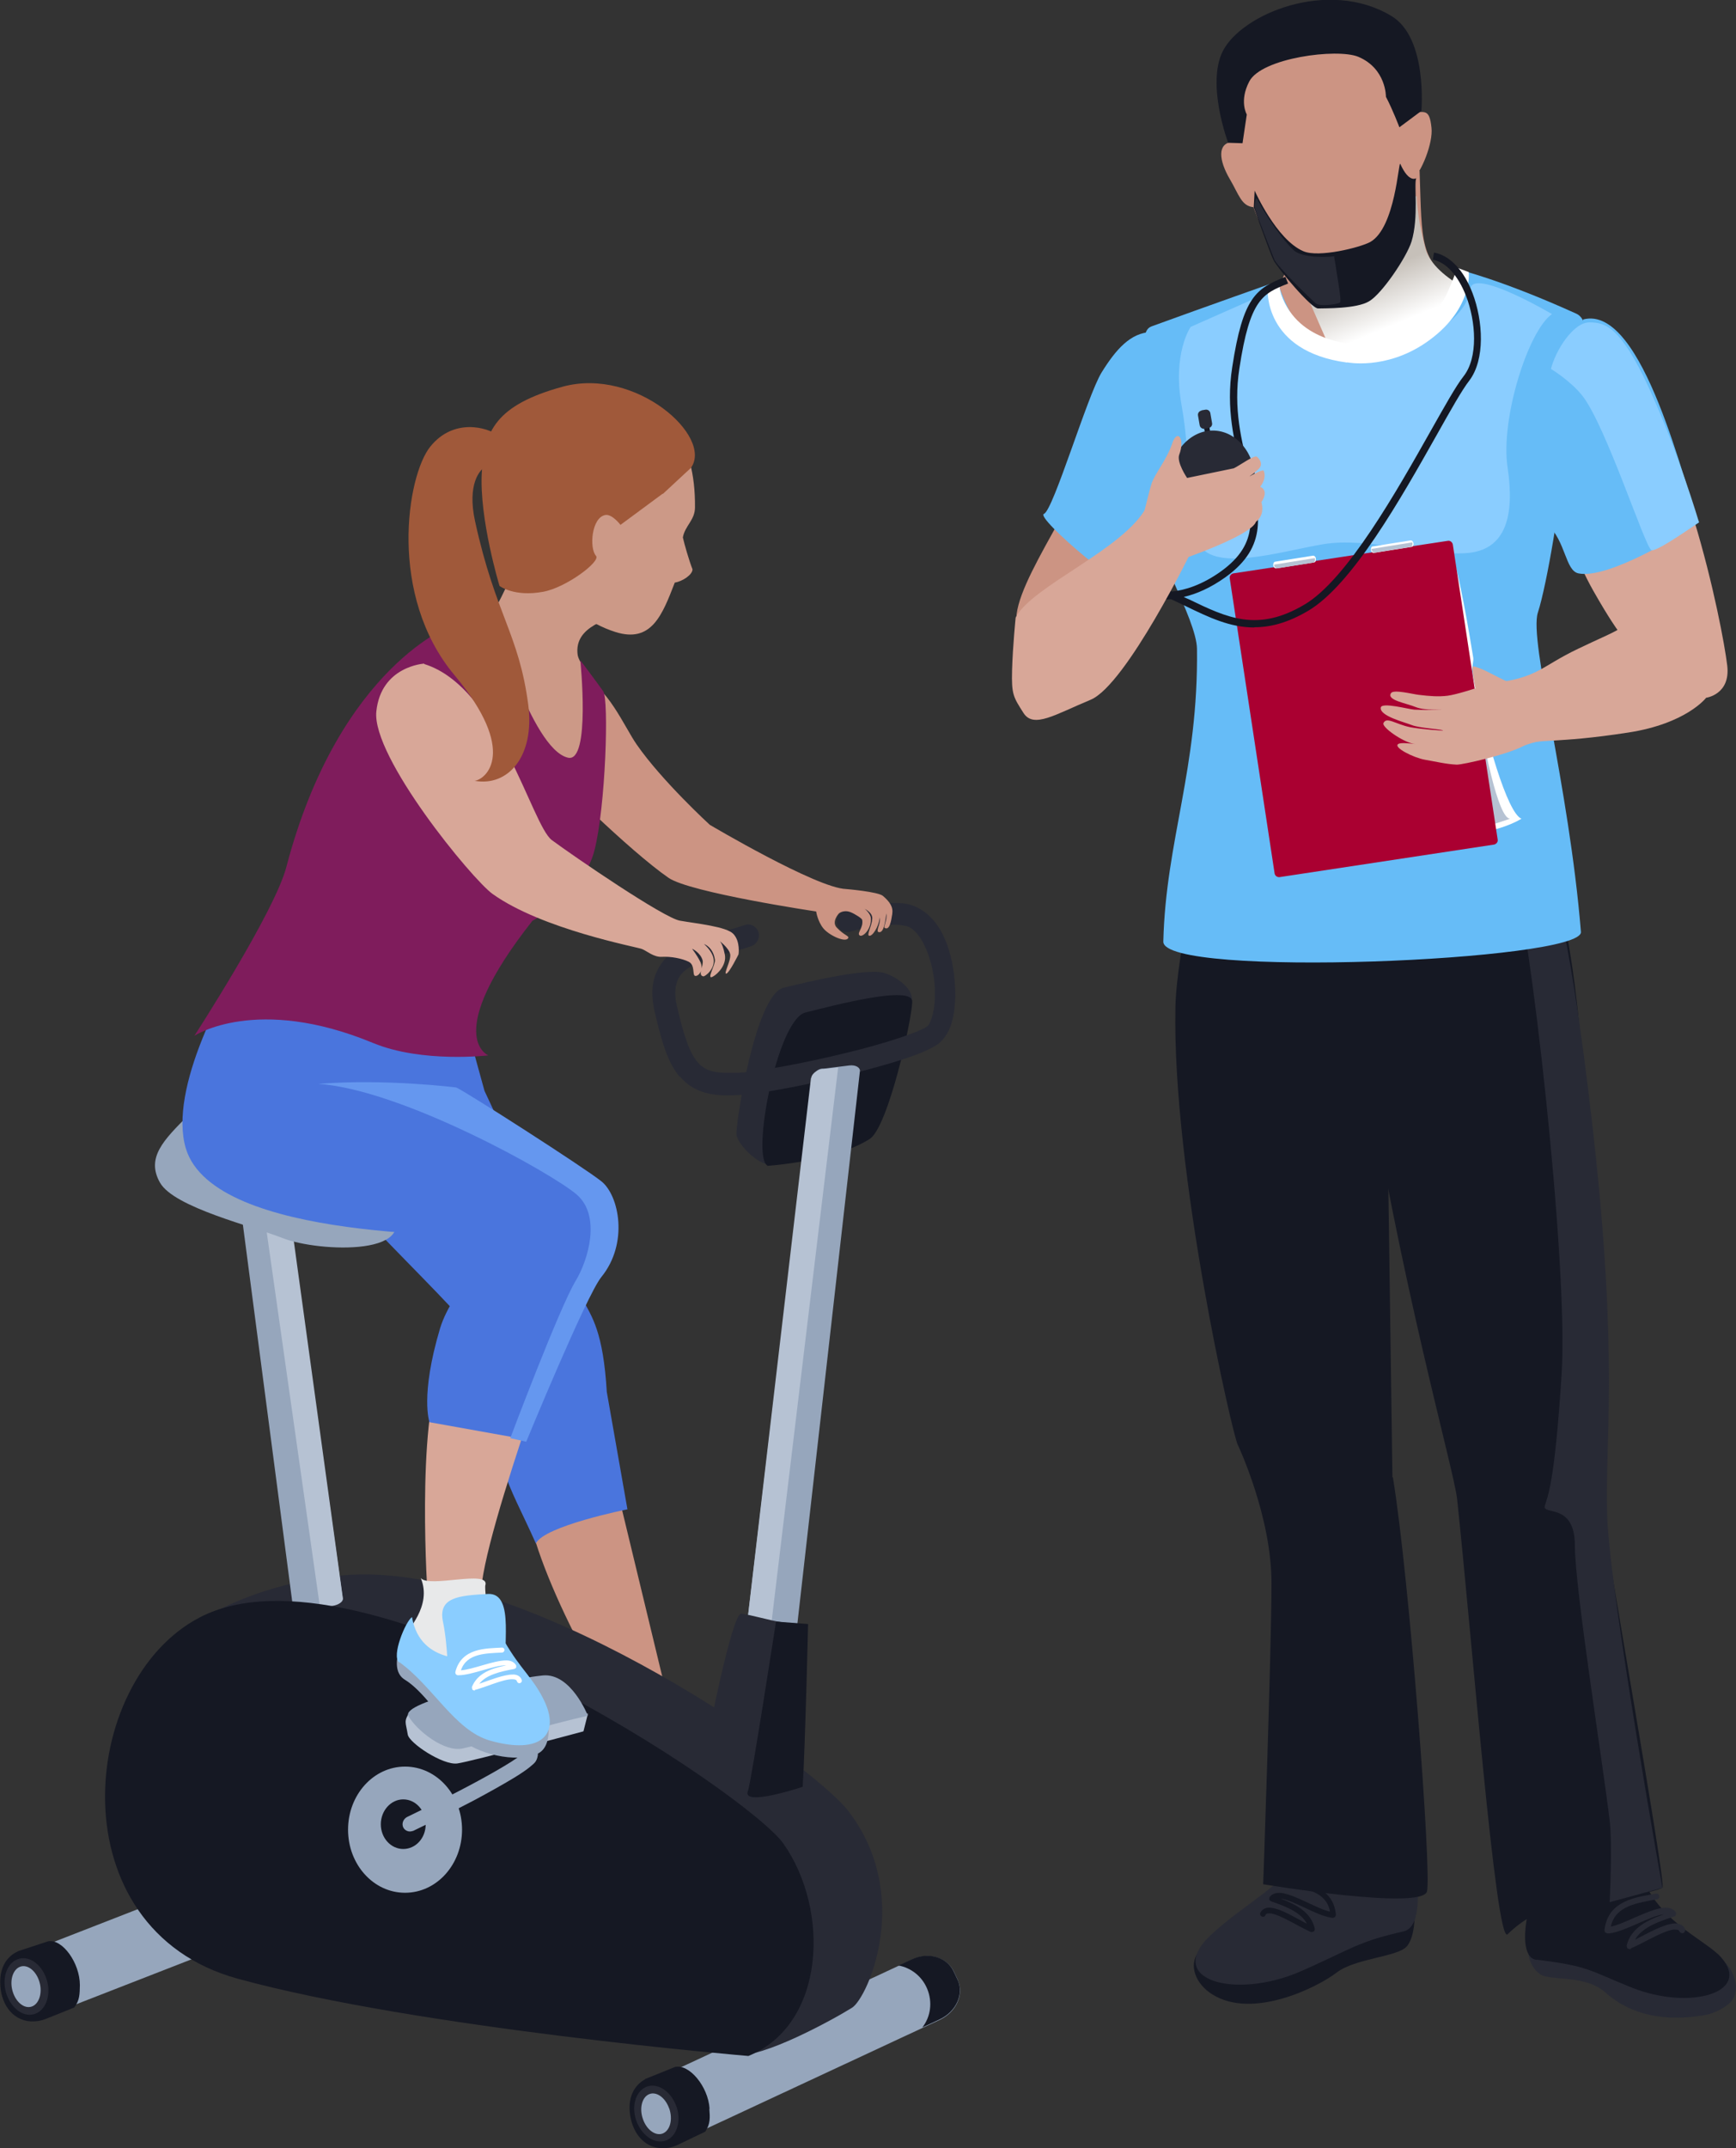 <svg xmlns="http://www.w3.org/2000/svg" xmlns:xlink="http://www.w3.org/1999/xlink" viewBox="0 0 77.36 95.69"><rect x="0" y="0" width="77.36" height="95.69" fill="#333333" stroke="none"/><defs><style>      .cls-1 {        isolation: isolate;      }      .cls-1, .cls-2 {        fill: none;      }      .cls-3 {        fill: #66bcf7;      }      .cls-4 {        fill: #e8e9ea;      }      .cls-5 {        fill: #fff;      }      .cls-6 {        fill: #7f1c5c;      }      .cls-7 {        fill: #a0593a;      }      .cls-8 {        fill: #8acdff;      }      .cls-9 {        fill: #b6c2d3;      }      .cls-10 {        fill: #6597ef;      }      .cls-11 {        fill: #aa0031;      }      .cls-12 {        fill: #d8a798;      }      .cls-13 {        fill: #cc9987;      }      .cls-14 {        fill: #cc9483;      }      .cls-15 {        fill: #151823;      }      .cls-16 {        fill: #96a6bc;      }      .cls-17 {        fill: #4a75dd;      }      .cls-18 {        fill: #282a35;      }      .cls-2, .cls-19 {        mix-blend-mode: multiply;      }      .cls-19 {        fill: url(#linear-gradient);      }    </style><linearGradient id="linear-gradient" x1="63.89" y1="15.63" x2="61.27" y2="9.83" gradientTransform="translate(.05 -2.11) rotate(1.94)" gradientUnits="userSpaceOnUse"><stop offset=".25" stop-color="#fff"></stop><stop offset=".64" stop-color="#c6c0b9"></stop></linearGradient></defs><g class="cls-1"><g id="Layer_2" data-name="Layer 2"><g id="Layer_3" data-name="Layer 3"><g><g><g><path class="cls-14" d="m26.64,62.78l3.35,13.88s-1.25.2-1.9.04c-.64-.16-4.53-7.05-4.65-10.1-.12-3.05,3.2-3.82,3.2-3.82Z"></path><path class="cls-17" d="m20.38,44.2l1.21,4.39s4.06,8.71,4.37,9.28c.42.79.92,1.45,1.08,4.13l.92,5.23s-3.71.74-4.08,1.52c-1.24-2.79-2.02-3.52-2.08-8.26-.01-1.11-7.08-7.18-8.34-9.71-1.26-2.52-1.66-4.6-.29-4.6s7.21-2,7.21-2Z"></path></g><g><path class="cls-18" d="m34.52,51.84c-.6.25-1.66-.87-1.7-1.3-.05-.43.84-6.23,2.09-6.54,1.25-.31,3.77-.9,4.53-.65.76.25,1.37.92,1.15,1.29-.22.37-6.07,7.2-6.07,7.2Z"></path><path class="cls-15" d="m34.2,51.92c-.73-.39.44-6.51,1.69-6.82,1.25-.31,4.76-1.24,4.76-.49,0,.76-1.07,5.59-1.89,6.12-1.58,1.01-4.56,1.2-4.56,1.2Z"></path></g><path class="cls-18" d="m30.28,47.96c-.53-.65-.79-1.55-1.1-2.86h0c-.07-.3-.11-.58-.11-.84h0c-.02-1.24.85-1.98,1.7-2.32h0c.86-.36,1.8-.5,2.39-.73h0c.26-.1.54.04.63.29h0c.09.26-.04.54-.3.64h0c-.74.27-1.65.42-2.33.71h0c-.69.33-1.05.62-1.07,1.37h0c0,.17.02.37.08.61h0c.29,1.27.56,2.07.9,2.46h0c.32.38.69.52,1.6.5h0c.07,0,.14,0,.22,0h0c.98-.07,2.98-.44,4.77-.88h0c1.74-.41,3.43-.98,3.66-1.2h0c.12-.05.34-.62.34-1.32h0c.06-1.35-.57-3.03-1.32-3.15h0c-.12-.03-.3-.05-.51-.05h0c-.82,0-1.95.3-1.95.31h0c-.26.07-.52-.08-.58-.35h0c-.06-.26.09-.53.35-.6h0s1.19-.32,2.2-.33h0c.26,0,.51.02.75.09h0c1.53.51,1.97,2.52,1.97,4.07h0c-.03.83-.16,1.59-.71,2.08h0c-.64.49-2.2.93-4.02,1.4h0c-1.83.46-3.81.84-4.93.92h0c-.08,0-.16,0-.24.01h0s-.04,0-.06,0h0c-.99.04-1.79-.2-2.31-.84h0Z"></path><g><path class="cls-16" d="m14.96,83.42c.26.65-.16,1.42-.92,1.71l-11.91,4.64c-.76.3-1.3-.06-1.55-.71l-.15-.39c-.25-.65-.12-1.35.63-1.65l11.91-4.64c.76-.29,1.58,0,1.83.64l.15.39Z"></path><path class="cls-15" d="m3.56,88.43c0-1-.78-2.07-1.41-1.96l-1.37.45s.01,0,.02,0c-.52.23-.8.74-.79,1.38,0,.9.5,1.69,1.37,1.74.23.01.46-.03.66-.11,0,0,0,0,0,0l1.27-.51c.25-.33.24-.61.25-1Z"></path><g><path class="cls-18" d="m2.1,88.24c.18.68-.08,1.34-.59,1.48-.51.14-1.06-.31-1.25-.99-.18-.68.08-1.34.59-1.48.51-.14,1.06.31,1.25.99Z"></path><path class="cls-16" d="m1.76,88.29c.14.49-.02.98-.35,1.09-.33.11-.71-.2-.85-.69-.14-.49.02-.98.35-1.09.33-.11.71.2.85.69Z"></path></g><path class="cls-15" d="m14.96,83.4l-.15-.39c-.25-.65-1.08-.94-1.83-.64l-.6.23c.53.13.99.53,1.2,1.1.23.62.08,1.28-.32,1.72l.79-.31c.76-.3,1.17-1.06.92-1.71Z"></path></g><g><path class="cls-16" d="m42.68,88.2c.29.63-.06,1.42-.8,1.77l-11.59,5.4c-.74.34-1.3.02-1.59-.61l-.18-.38c-.3-.63-.21-1.34.52-1.69l11.59-5.4c.74-.34,1.57-.11,1.87.52l.18.38Z"></path><path class="cls-15" d="m31.62,93.93c-.06-.99-.91-2.01-1.54-1.86l-1.34.54s.01,0,.02,0c-.5.27-.75.79-.7,1.43.07.9.61,1.65,1.48,1.65.23,0,.45-.05.66-.15,0,0,0,0,0,0l1.23-.59c.23-.35.21-.62.18-1.02Z"></path><g><path class="cls-18" d="m30.15,93.84c.22.67,0,1.34-.49,1.51-.5.17-1.08-.24-1.31-.9-.23-.67,0-1.34.49-1.51.5-.17,1.08.24,1.31.91Z"></path><path class="cls-16" d="m29.82,93.91c.17.48.05.98-.28,1.12-.32.13-.72-.15-.89-.64-.17-.48-.04-.98.28-1.11.32-.13.72.15.89.64Z"></path></g><path class="cls-15" d="m42.67,88.18l-.18-.38c-.3-.63-1.13-.87-1.87-.52l-.58.27c.54.1,1.03.46,1.27,1.02.26.61.16,1.27-.21,1.74l.77-.36c.74-.34,1.1-1.14.8-1.77Z"></path></g><path class="cls-18" d="m32.83,91.52c1.11.18,4.26-1.54,5.14-2.09.71-.45,2.73-5.04-.19-8.79-1.61-2.06-13.66-10.63-21.72-10.51-4.1.06-10.66,2.58-8.71,6.08,1.95,3.5,25.49,15.3,25.49,15.3Z"></path><g><path class="cls-16" d="m13.06,71.49c.02.14.26.23.53.19l1.22-.17c.28-.04.48-.18.46-.33l-2.43-17.32c-.02-.14-.25-.42-.52-.39l-1.14-.12c-.31-.03-.5.12-.48.26l2.34,17.87Z"></path><path class="cls-9" d="m12.9,53.88l2.38,17.32c.02.14-.19.29-.46.33l-.56.08-2.58-18.17.78.06c.27.08.42.24.44.38Z"></path></g><path class="cls-15" d="m33.35,91.58c3.45-1.41,3.64-6.51,1.56-9.46-1.55-2.2-18.82-13.8-26-10.08-5.46,2.83-6.37,13.89,1.69,16.1,8.06,2.21,22.75,3.44,22.75,3.44Z"></path><g><g><path class="cls-16" d="m35.33,74.13c-.02.14-.25.23-.53.2l-1.22-.15c-.28-.03-.49-.17-.47-.32l3.08-25.86c.02-.14.24-.43.52-.4l1.13-.14c.31-.04.5.11.48.25l-2.99,26.41Z"></path><path class="cls-9" d="m36.14,48.01l-3.03,25.86c-.02.14.2.29.47.32l.56.07,3.21-26.71-.77.08c-.27.08-.42.25-.43.39Z"></path></g><path class="cls-18" d="m33.57,79.94c-.56-.36-2.17-1.68-2.12-2.01.04-.32,1.17-6.09,1.58-6.05.41.04,1.34.32,1.76.37.54.07-1.22,7.69-1.22,7.69Z"></path><path class="cls-15" d="m35.77,79.58c.11-1.75.24-7.24.24-7.24l-1.43-.11s-1.11,7.2-1.25,7.54c-.31.74,2.44-.18,2.44-.18Z"></path></g><g><g><path class="cls-16" d="m15.51,81.5c0-1.55,1.13-2.81,2.54-2.81s2.54,1.26,2.54,2.81-1.13,2.81-2.54,2.81-2.54-1.26-2.54-2.81Z"></path><path class="cls-15" d="m16.97,81.26c0-.61.45-1.11,1-1.11s1,.49,1,1.11-.45,1.1-1,1.1-1-.49-1-1.1Z"></path></g><path class="cls-16" d="m17.97,81.4c-.08-.17,0-.37.16-.46h0s1.1-.53,2.3-1.15h0c1.14-.59,2.41-1.3,2.8-1.63h0c-.47-.7-1.38-1.88-1.38-1.88h0c-.12-.15-.09-.36.06-.48h0c.15-.12.36-.09.48.06h0s1.07,1.39,1.52,2.09h0c.04.07.06.14.06.22h0c-.05.34-.2.39-.36.54h0c-.16.13-.38.28-.64.44h0c-.52.32-1.19.69-1.86,1.05h0c-1.35.71-2.69,1.35-2.69,1.35h0s-.1.03-.15.03h0c-.13,0-.25-.07-.31-.2h0Z"></path><g><path class="cls-9" d="m26.2,76.33l-7.94-.08c-.28.44-.18.45-.09,1.01.06.38,1.57,1.38,2.21,1.29.64-.09,5.62-1.43,5.62-1.43l.2-.79Z"></path><path class="cls-16" d="m26.21,76.42c-1.66.37-4.75,1.28-5.58,1.46-.83.19-2.06-.8-2.43-1.44-.37-.65,4.71-1.69,5.99-1.81,1.26-.12,2.01,1.8,2.01,1.8Z"></path></g></g><path class="cls-16" d="m8.39,49.68c-1.1,1.1-1.89,1.89-1.26,3,.63,1.11,4.16,1.95,5.47,2.47,1.58.63,6.52.84,4.63-1.53-1.89-2.37-8.84-3.94-8.84-3.94Z"></path><path class="cls-12" d="m25.93,56.09c-.05.74-4.51,12.3-4.5,14.99.01,2.69-2.21,1.74-2.21,1.74l-.16-1.66s-.53-7.71.63-10.34c1.16-2.63,6.23-4.73,6.23-4.73Z"></path><g><path class="cls-4" d="m21.63,70.61c.2-.71-2.52.14-2.88-.32.53,1.27-.66,2.35-.66,2.55,0,.2,2.54,1.77,2.54,1.77l1.43-.56s-.51-3.15-.43-3.45Z"></path><g><path class="cls-16" d="m24.34,76.05c.08.48.34,1.73-.39,2.07-.94.43-2.75,0-3.46-.7-.8-.78-1.62-2.1-2.45-2.6-.8-.49,0-1.98,0-1.98l3.25,4.02,3.04-.8Z"></path><path class="cls-8" d="m22.62,74.34c-.32-.7.4-3.41-.88-3.34-1.28.07-2.23.14-2,1.24.23,1.09.23,2.64.23,2.64l2.65-.54Z"></path><path class="cls-8" d="m17.8,74.04c1.5,1.08,2.47,3.04,4.03,3.49,2.28.65,3.21-.27,2.36-1.9-.49-.95-.98-1.26-1.7-2.5,0,0-.09,0-.12.25.01.18.42.35-.79.47-.48.05-2.85.36-3.22-1.82-.29.19-.93,1.75-.57,2.02Z"></path><path class="cls-5" d="m21.15,75.28c.5-.13,1.3-.5,1.69-.48h0c.13,0,.18.03.2.1h0c.02.06.08.09.14.07h0c.06-.02.09-.08.07-.14h0c-.06-.18-.24-.25-.4-.24h0c-.41,0-1.02.25-1.49.41h0c.3-.39.9-.54,1.56-.66h0s.07-.03.08-.06h0s.01-.07,0-.1h0c-.09-.16-.26-.22-.44-.22h0c-.57,0-1.5.41-2.02.44h0c.26-.77,1.14-.75,1.83-.79h0c.06,0,.11-.05.11-.12h0c0-.06-.06-.11-.12-.1h0c-.68.04-1.8,0-2.07,1.09h0s0,.06.02.09h0s.05.05.08.05h0s.03,0,.05,0h0c.59,0,1.61-.46,2.12-.44h0s0,0,0,0h0c-.66.13-1.28.35-1.53.96h0s0,.08.02.12h0s.05.04.08.04h0s.02,0,.03,0h0Z"></path></g></g><path class="cls-17" d="m11.44,41.79c-1.47,2.1-3.94,6.73-3.16,9.36,1.26,4.21,13.15,3.79,14.2,4,0,0-2.31,2.17-2.87,4.02-.9,3.02-.47,4.18-.47,4.18l4.13.74s2.22-5.3,2.92-7.15c.76-2.03.81-3.58-.66-4.63-1.47-1.05-6.79-3.42-7.26-3.79-.89-.7,2-3.79.32-5.26-1.68-1.47-7.15-1.47-7.15-1.47Z"></path><path class="cls-14" d="m25.86,30.08c1.21.47,1.96,2.29,2.51,3.08,1.13,1.63,3.26,3.58,3.26,3.58,0,0,4.76,2.82,6.07,2.86,0,0,1.44.12,1.65.31.31.27.46.49.41.81-.05.32-.12.74-.34.61-.06-.04.12-.35.08-.62-.03-.23-.24-.45-.24-.45,0,0,.28.21.23.49-.04.27-.1.82-.33.77-.18-.03.18-.49,0-.77-.23-.36-.29-.53-.29-.53,0,0,.38.33.33.69-.05.37-.32.81-.47.77-.12-.03.12-.43.14-.76.02-.29-.36-.44-.42-.49-.06-.06.35.2.36.49.02.49-.39.86-.51.74-.12-.11.19-.34.12-.69-.01-.06-.32-.26-.52-.34-.32-.12-.52.06-.52.06,0,0-.34.37-.09.63.33.35.55.36.51.46-.1.23-.86-.11-1.12-.44-.25-.32-.31-.74-.31-.74,0,0-5.63-.84-6.58-1.5-1.68-1.16-5.32-4.68-5.55-5.21-.2-.45,1.62-3.81,1.62-3.81Z"></path><path class="cls-13" d="m26.4,30.9c-.06-.85-.61-1.37-.66-1.74-.16-1.26,1.34-1.59,2.45-2,0,0-4.33-5.59-4.57-3.9-.2,1.32-2.11,5.47-3.19,6.08-2.03,1.16-2.81,3.58-1.74,5.33.73,1.19,5.77,1.57,5.87,1.54.29-.11,1.99-3.52,1.85-5.31Z"></path><path class="cls-6" d="m21.96,27.32l-1.94.6c.28-.12-4.89,1.66-7.26,10.7-.52,2-4.1,7.52-4.1,7.52,0,0,2.76-1.84,7.97.32,2.18.9,5.13.55,5.13.55,0,0-2.1-.84,1.97-6,0,0,2.25-1.14,2.76-3.13.5-1.95.65-6.72.39-7.09-.15-.22-1.02-1.38-1.02-1.38,0,0,.47,4.58-.55,4.34-1.65-.38-3.34-6.44-3.34-6.44Z"></path><path class="cls-12" d="m18.91,29.58c3.31,1.03,4.78,7.17,5.68,7.84,1,.74,4.99,3.47,5.71,3.59.73.13,2.07.26,2.38.59.32.34.23.91.23.91,0,0-.42.85-.55.86-.12,0,.22-.58.18-.86-.05-.29-.53-.64-.53-.64,0,0,.17.03.29.65.09.45-.31.86-.53.98-.32.18.12-.53.09-.75-.09-.58-.49-.7-.49-.7,0,0,.35.29.42.62.11.48-.38.84-.45.82-.27-.05.03-.48-.03-.71-.1-.36-.47-.52-.47-.52,0,0,.22.29.35.55.21.41-.08.69-.21.66-.14-.02.01-.48-.29-.63-.3-.15-.8-.24-1.18-.22-.38.03-.69-.27-.91-.35-.22-.09-4.44-.87-6.65-2.45-.91-.65-5.39-6.1-5.18-8.13.21-2.02,2.13-2.13,2.13-2.13Z"></path><g><g><path class="cls-13" d="m22.89,21.83c.03-2.99,2.01-4.05,4.39-4.03,2.38.02,3.72,1.81,3.69,4.8,0,.57-.45.82-.54,1.34.06.28.28,1.04.43,1.42,0,.24-.45.54-.79.59-.56,1.45-1.04,2.71-2.65,2.2-2.27-.72-4.57-3.32-4.54-6.31Z"></path><path class="cls-7" d="m29.54,22l1.25-1.16c1-1.4-2.46-4.49-5.7-3.62-3.01.82-3.51,2-3.62,3.82-.12,2.07.79,5.06.79,5.06,0,0,.65.5,1.94.26,1.02-.18,2.58-1.35,2.36-1.6-.31-.34-.2-1.72.42-1.82.3-.05.67.44.67.44l1.88-1.39Z"></path></g><path class="cls-7" d="m22.17,19.38c-.45-.34-1.96-.78-3,.52-1.04,1.3-1.89,6.62,1.08,10.17,2.85,3.41,1.41,4.65.9,4.71,1.49.27,2.69-1.09,2.39-3.39-.42-3.18-1.45-3.97-2.37-8.17-.36-1.65.21-2.31.47-2.43.26-.11.53-1.43.53-1.43Z"></path></g><path class="cls-10" d="m20.33,48.44c.39.16,5.68,3.55,6.47,4.18.79.63,1.22,2.76,0,4.26-.67.82-3.35,7.34-3.35,7.34l-.71-.16s2.18-5.8,2.92-7.02c.55-.91,1.14-2.88.04-3.83-1.1-.95-7.81-4.69-11.52-4.93,3-.24,6.15.16,6.15.16Z"></path></g><g><g><g><g><path class="cls-15" d="m53.39,86.97c-.42.58-.12,1.4.64,1.87,1.79,1.12,4.67-.31,5.54-.98.82-.63,2.7-.69,3.12-1.16.68-.79.19-3.51.19-3.51l-4.41,3.06-5.09.72Z"></path><path class="cls-18" d="m62.76,82.47c-.2-.27-.97.87-1.5,1-1.24.3-1.1-.4-1.24-.8-.77-1.27-2.04-.07-2.04-.07-.77,1.37-2.56,2.23-4,3.57-2.15,1.99,1.02,2.95,4.03,1.62,2.24-.99,2.49-1.3,4.54-1.76,1.06-.23.54-3.34.22-3.57Z"></path><path class="cls-15" d="m58.4,86.05c-.53-.23-1.35-.77-1.78-.82h0c-.15-.01-.2.01-.23.08h0c-.03.07-.11.09-.17.05h0c-.06-.03-.09-.11-.05-.17h0c.1-.19.31-.24.49-.21h0c.46.06,1.09.46,1.58.71h0c-.26-.49-.89-.76-1.6-1h0s-.07-.04-.08-.08h0s0-.08.02-.11h0c.12-.17.33-.2.53-.18h0c.64.09,1.59.71,2.16.83h0c-.16-.9-1.13-1.03-1.89-1.18h0c-.07-.02-.11-.09-.1-.15h0c.01-.07.08-.12.14-.1h0c.75.16,2,.3,2.11,1.57h0s-.01.07-.04.1h0s-.06.04-.1.04h0s-.04,0-.06-.01h0c-.66-.09-1.69-.78-2.26-.85h0s0,0,0,0h0c.7.27,1.35.6,1.52,1.34h0s0,.09-.04.12h0s-.07.03-.1.03h0s-.02,0-.03,0h0Z"></path></g><path class="cls-15" d="m62.05,65.8l-.32-22.62-1.1-4.92-6.33-3.05c-.58,1.3-1.88,7.31-1.92,9.63-.16,7.3,2.57,19.19,2.78,19.52,0,0,1.5,3.16,1.5,6.15s-.37,13.42-.37,13.42c0,0,7.08,1.18,7.3.32.21-.86-.78-13.93-1.52-18.45Z"></path></g><g><g><path class="cls-18" d="m76.65,87.29c.28-.03,1.13,1.2.45,1.91-.2.21-.7.49-1.14.56-2.19.38-3.57-.25-4.41-1-.94-.84-2.45-.49-2.93-.83-1.15-.82-.07-3.06-.07-3.06l3.71,3.01,4.38-.6Z"></path><path class="cls-15" d="m68.47,87.29c2.36.29,2.31.47,4.26,1.25,2.58,1.02,5.34.22,3.97-1.35-.69-.8-3.13-1.73-3.63-4.04,0,0-3.51,0-4,.07-.83.46-1.68,3.95-.6,4.08Z"></path><path class="cls-18" d="m72.67,86.79c.57-.24,1.46-.8,1.92-.84h0c.16,0,.22.01.25.08h0c.04.07.12.1.18.07h0c.07-.04.09-.12.06-.19h0c-.09-.2-.32-.25-.52-.23h0c-.49.06-1.18.46-1.7.72h0c.3-.52.98-.79,1.74-1.03h0s.08-.04.09-.08h0s0-.08-.02-.12h0c-.13-.18-.34-.21-.56-.19h0c-.67.08-1.71.71-2.33.84h0c.2-.95,1.23-1.06,2.05-1.22h0c.08,0,.13-.08.11-.15h0c-.01-.07-.08-.12-.15-.1h0c-.81.15-2.14.27-2.29,1.62h0s0,.08.04.11h0s.07.04.1.04h0s.04,0,.07,0h0c.71-.08,1.83-.79,2.44-.85h0c-.76.26-1.47.62-1.66,1.38h0s0,.1.04.14h0s.07.04.11.03h0s.03,0,.04-.01h0Z"></path></g><path class="cls-15" d="m71.35,66.92c-.03-1.41-.53-12.53-.83-19.08-.24-5.45-1.41-9.89-2.16-11.89l-10.12,1.07c.56,4.04,2.13,6.85,2.52,9.68,1.62,10.38,4,18.65,4.17,20.05.65,6.06,1.73,19.89,2.25,19.41,1.32-1.28,2.74-1.49,5.03-1.76.84.04,1.87-.26,1.87-.32.24.16-2.71-16.31-2.73-17.16Z"></path><path class="cls-18" d="m67.45,39.17c.64,1.39,2.46,17,2.14,22.03-.32,5.03-.64,5.46-.75,5.88-.11.43,1.34-.16,1.34,1.76s1.23,9.57,1.55,12.25c.13,1.06,0,3.64,0,3.64l2.35-.64s-2.35-13.15-2.46-16.58c-.11-3.42.53-6.85-.64-17.22-1.18-10.37-2.03-11.44-2.03-11.44l-1.5.32Z"></path></g></g><path class="cls-14" d="m48.89,19.59c-.82,2.83-4.16,6.97-3.52,8.43.64,1.46.91,3.2,2.48,2.87,1.58-.33,4.69-5.35,5.76-7.4,1.07-2.05-4.72-3.9-4.72-3.9Z"></path><g><path class="cls-14" d="m63.26,7.61c.11,3.26,0,4,1.71,5.11,1.07.69,2.11.6,2.11.6,0,0-4.2,5.94-6.76,5.74-2.56-.2-5.59-4.03-5.9-4.65,1.01-.6,1.66-.77,2.32-1.42,1.08-1.07.97-3.83,1.18-4.67.21-.85,5.35-.71,5.35-.71Z"></path><path class="cls-19" d="m57.32,11.07l3.47,7.93,5.81-5.56s-2.68-.92-3.08-2.37c-.39-1.45-.39-2.34-.39-2.34l-5.81,2.35Z"></path></g><path class="cls-3" d="m53.34,28.9c-.02-1.34-2.07-4.65-2.05-5.88.08-5.4-.8-8.19.02-8.48,2.5-.91,5.62-2.01,5.62-2.01,0,0,.75,2.78,2.64,3.37,4.42,1.39,5.46-3.88,5.46-3.88,0,0,1.85.43,5.21,1.95,1.29.58-.65,5.37-.64,6.9,0,1.17-.66,5.16-1.07,6.42-.4,1.26,1.39,7.7,1.92,14.22.11,1.29-18.65,2.08-18.61.43.11-4.49,1.57-7.69,1.5-13.05Z"></path><g><path class="cls-12" d="m71.94,16.23c2.99,2.45,4.82,11.63,5.03,13.42.15,1.29-.94,1.43-.94,1.43,0,0-.87,1.15-3.47,1.55-3.38.52-3.88.23-4.89.6-1.01.37-1.08-2.81-1.08-2.81,1.96-.24,2.09-.74,3.73-1.52,1-.48,1.39-.63,1.76-.84,0,0-.36-.48-1.07-1.73-.71-1.25-1.2-2.67-1.25-3.15-.26-2.32,2.19-6.95,2.19-6.95Z"></path><path class="cls-3" d="m70.55,14.23c2.7-.71,4.57,7.72,5.16,9.04-.77.53-4.04,2.54-5.37,2.27-.59-.12-.56-1.43-1.39-2.19-.83-.77,1.6-9.12,1.6-9.12Z"></path></g><path class="cls-3" d="m51.3,14.79c-.92.03-1.57.77-2.21,1.8-.64,1.04-2.15,6.14-2.57,6.3-.41.15,3.89,3.84,4.5,3.55.61-.28,1.37-1.8,1.55-2.14.18-.34-1.28-9.52-1.28-9.52Z"></path><path class="cls-8" d="m69.16,13.99c-1.07.75-2.3,4.68-1.98,6.82.32,2.14-.05,3.72-1.87,3.83-1.82.11-4.41-.72-6.34-.4-1.92.32-5.08,1.34-5.61-.16-.54-1.5-.27-3.64-.7-5.99-.43-2.35.4-3.53.4-3.53l3.39-1.5s2.49,3.61,5.17,2.75c2.67-.86,3.8-1.98,3.9-2.94.11-.96,3.64,1.12,3.64,1.12Z"></path><g><g><path class="cls-14" d="m54.91,6.33c.05,0-.15-.22-.09-.22-.47-.66-.59-1.82-.37-2.75.53-2.14,3.53-3.17,5.51-2.61,2.63.74,2.96,1.91,2.94,4.27.58-.02.8-.21.89.67.08.68-.46,2-.83,2.29.1,2.52-1.35,4.09-2.87,4.31-.13.01-.27.02-.4.01-1.42.05-3.04-.77-3.83-3.07-.54-.05-.65-.56-1.05-1.24-.5-.85-.57-1.6.1-1.67Z"></path><path class="cls-15" d="m63.34,4.94l-.98.73s-.29-.77-.6-1.36c0,0,.02-1.25-1.23-1.78-.95-.39-4.32.05-4.86,1.1-.46.88-.11,1.47-.11,1.47l-.19,1.28-.64-.02s-.98-2.6-.24-4.08c.84-1.66,4.7-3.26,7.51-1.57,1.63.97,1.34,4.22,1.34,4.22Z"></path></g><g><path class="cls-15" d="m63.11,7.93c-.11.29.12,1.75-.21,2.83-.22.7-1.32,2.33-1.89,2.66-.56.34-1.97.31-2.27.32-.29.02-1.83-1.81-2-2.17-.17-.36-.87-2.34-.87-2.34l.04-.74s.96,2.18,2.17,2.7c.69.3,2.54-.17,2.98-.41,1.13-.64,1.26-3.65,1.34-3.48.4.89.72.63.72.63Z"></path><path class="cls-18" d="m59.45,11.41c.2,1.27.34,2.01.26,2.07-.08.06-.87.2-1.08.03-.21-.18-1.75-1.67-1.85-1.97-.11-.29-.78-1.97-.85-2.22-.05-.2.04-.62.11-.44.07.19.85,1.52,1.58,2.24.46.45,1.82.3,1.82.3Z"></path></g></g><path class="cls-5" d="m60.03,16.14s1.71.35,3.5-.87c2.13-1.46,1.92-3.15,1.92-3.15l-.53-.2s-.01.18-.41,1.09c-.65,1.52-2.37,2.31-3.91,2.34,0-.02-2.55.05-3.43-2.04-.25-.6-.13-.74-.02-.85l-.66.4s-.21,2.79,3.54,3.29Z"></path><g><g><path class="cls-5" d="m64.71,24.65c.21.67.52,2.04.94,4.64.03.12-.07.5-.05.62.61,3.01,1.57,6.3,2.2,6.56-1.11.66-2.92.78-2.92.78l-.18-12.59Z"></path><path class="cls-9" d="m62.75,24.64l1.99-.4s1.5,12.17,2.55,12.23c-1.24.42-1.28.38-1.28.38l-3.27-12.21Z"></path><path class="cls-11" d="m66.74,37.4c.02.1-.06.2-.16.22l-9.56,1.45c-.11.01-.2-.06-.22-.16l-2-13.15c-.02-.1.06-.2.16-.22l9.56-1.45c.1-.02.2.06.22.16l2,13.15Z"></path></g><g><path class="cls-5" d="m62.99,24.19c.01.08-.02.16-.08.17l-1.7.27c-.05,0-.11-.05-.12-.13h0c-.01-.08.02-.16.08-.16l1.7-.27c.05,0,.11.05.12.14h0Z"></path><g class="cls-2"><path class="cls-9" d="m61.24,24.62l1.63-.26c.05,0,.08-.08.07-.17,0,0-.01-.02-.01-.03l-1.81.29s0,.02,0,.03c.01.08.07.14.12.13Z"></path></g></g><g><path class="cls-5" d="m58.64,24.89c.01.08-.02.16-.08.16l-1.7.27c-.05,0-.11-.05-.12-.13h0c-.01-.08.02-.16.08-.17l1.7-.27c.05,0,.11.05.12.13h0Z"></path><g class="cls-2"><path class="cls-9" d="m56.9,25.32l1.63-.26c.05,0,.08-.08.07-.17,0,0-.01-.02-.01-.03l-1.81.29s0,.02,0,.03c.01.08.07.14.12.13Z"></path></g></g></g><path class="cls-12" d="m67.34,30.44c-.81-.36-1.28-.69-1.7-.76-.1-.01.11.98.11.98,0,0-.85.28-1.24.33-.4.05-.81.02-1.29-.04-.27-.03-1.11-.25-1.23-.08-.22.32.68.45,1.11.63.44.17,1.15.09,1.15.09,0,0-.3.06-1.22.02-.23-.01-1.47-.35-1.5-.09-.06.37,1.06.65,1.39.78.33.13,1.27.18,1.38.23.11.04-1.08-.06-1.47-.14-.66-.14-1.04-.48-1.18-.18-.08.18.83.82,1.33.92.49.1,1.1.2,1.1.2,0,0-1.53-.34-1.77-.19-.24.15.68.61,1.18.7.47.08.96.2,1.43.22.27,0,2.16-.42,2.95-.82.79-.4,3.58-.54,3.66-1.12.08-.59-1.01-2.65-1.6-2.34-1.59.85-2.59.65-2.59.65Z"></path><path class="cls-15" d="m55.89,27.95c-1.08,0-2.02-.45-3.05-.95-.22-.1-.43-.21-.66-.31-.87.07-1.5-.18-1.72-.39-.17-.16-.11-.3-.08-.34.05-.07.18-.29,1.19.11.22.09.44.18.65.28.58-.06,1.34-.29,2.19-.9,1.75-1.26,1.41-2.58.94-4.4-.34-1.33-.73-2.83-.44-4.69.48-3.15,1.07-3.51,2.37-4.03l.12.3c-1.13.45-1.7.68-2.17,3.78-.28,1.8.1,3.27.44,4.56.48,1.88.86,3.36-1.06,4.74-.67.48-1.3.75-1.86.88.08.04.16.08.24.11,1.7.82,3.05,1.47,5.14.23,1.89-1.11,4.13-5.09,5.61-7.71.64-1.13,1.14-2.03,1.48-2.46.66-.84.55-2.44.11-3.58-.36-.92-.9-1.51-1.48-1.61l.05-.32c.7.12,1.33.78,1.72,1.81.47,1.23.57,2.96-.15,3.9-.32.41-.82,1.3-1.45,2.42-1.59,2.82-3.76,6.67-5.73,7.83-.9.53-1.67.73-2.39.73Zm-5.02-1.76c.09.04.22.09.39.13.02,0,.05,0,.08.01-.2-.07-.35-.12-.46-.14Z"></path><path class="cls-8" d="m69.11,16.45c.21-.86,1.01-2.09,1.71-2.09s1.39.16,2.67,2.94c1.28,2.78,2.22,5.96,2.22,5.96,0,0-1.84,1.31-2.11,1.25-.27-.05-2.03-5.56-3.1-6.9-.53-.66-1.39-1.18-1.39-1.18Z"></path><path class="cls-12" d="m45.26,27.51c.72-1.42,4.87-3.05,5.85-4.96,1.16.15,2.04,1.89,2.04,1.89,0,0-2.96,6.07-4.55,6.73-1.59.66-2.54,1.29-2.99.59-.45-.71-.54-.82-.51-1.9.03-1.08.16-2.35.16-2.35Z"></path><g><rect class="cls-15" x="53.67" y="18.87" width=".24" height=".5" transform="translate(-2.58 10.08) rotate(-10.46)"></rect><path class="cls-18" d="m53.61,18.25h.18c.11,0,.19.09.19.19v.45c0,.11-.09.19-.19.19h-.18c-.11,0-.19-.09-.19-.19v-.44c0-.11.09-.19.19-.19Z" transform="translate(-2.4 9.45) rotate(-9.83)"></path><path class="cls-18" d="m55.93,21.59c-.06,1.28-.97,2.28-2.03,2.23-1.06-.05-1.87-1.13-1.81-2.41.06-1.28.97-2.28,2.03-2.23,1.06.05,1.88,1.13,1.81,2.41Z"></path></g><path class="cls-12" d="m56.16,21.68c.16-.21.25-.46.16-.7-.03-.09-.4.11-.62.23,0,0,0,0-.01,0,.15-.1.36-.26.45-.38.13-.19-.01-.38-.12-.48-.11-.11-.75.37-1.04.51l-2.08.43s-.48-.7-.35-1.04c.27-.7-.09-1.19-.32-.48-.24.71-.76,1.32-.91,1.76-.14.44-.31,1.25-.43,1.6l1.76,1.79s3.11-1.06,3.32-1.68c.35-.27.3-.67.24-.87.31-.47.06-.64-.04-.68Z"></path></g></g></g></g></g></svg>